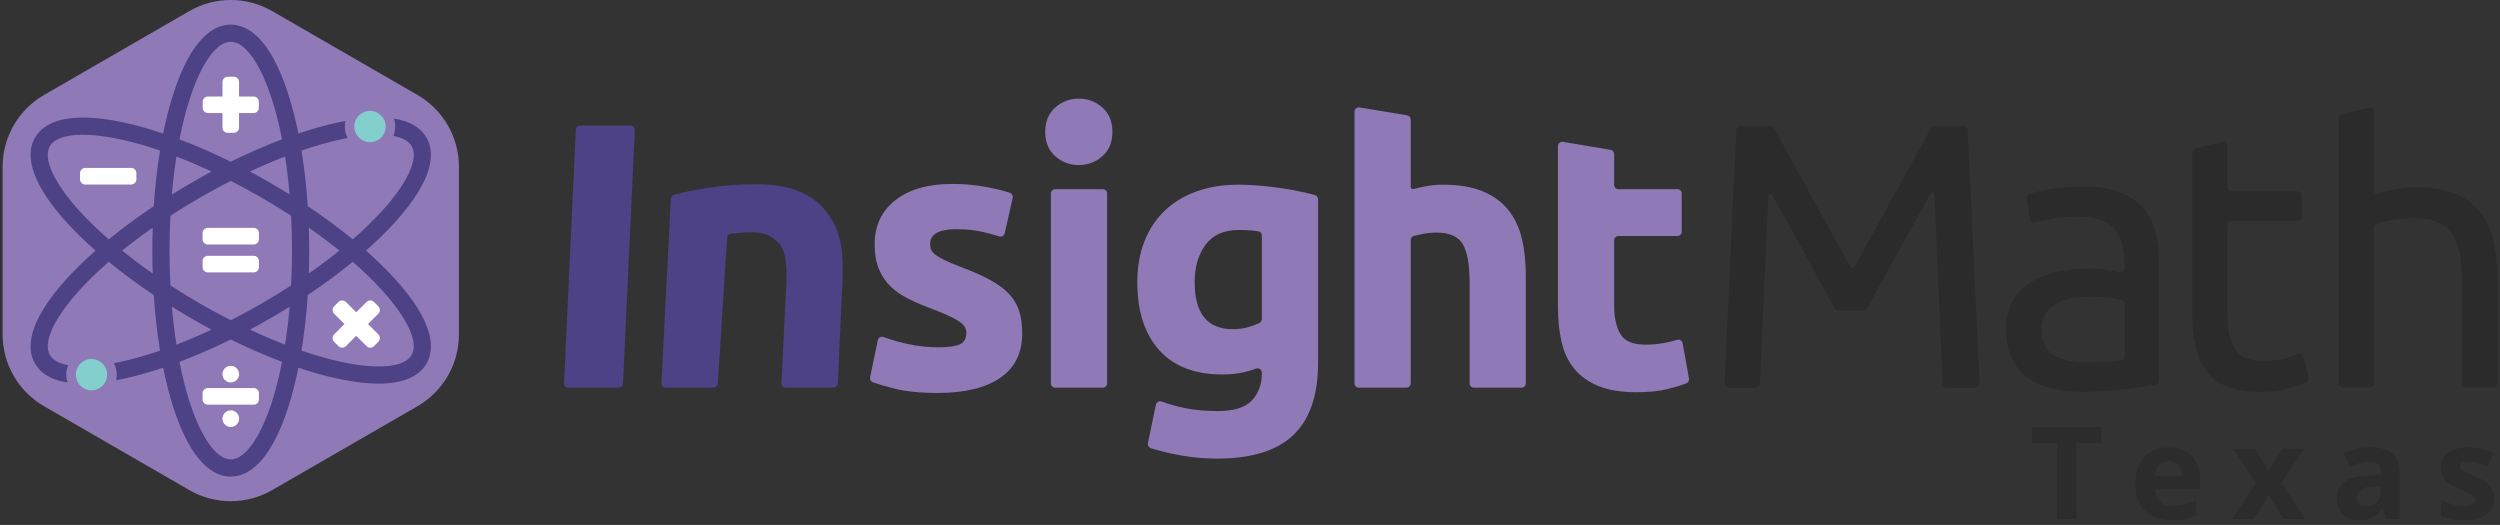 <?xml version="1.0" encoding="UTF-8"?> <svg xmlns="http://www.w3.org/2000/svg" width="481" height="101" viewBox="0 0 481 101" fill="none"><rect x="0" y="0" width="481" height="101" fill="#333333" stroke="none"/><path d="M111.619 24.174H121.315C121.787 24.174 122.163 24.567 122.141 25.038L119.867 73.801C119.846 74.242 119.483 74.589 119.041 74.589H109.345C108.873 74.589 108.498 74.195 108.519 73.724L110.793 24.961C110.814 24.52 111.177 24.174 111.619 24.174Z" fill="#4D4285"></path><path d="M129.075 38.229C129.093 37.872 129.327 37.566 129.672 37.473C131.427 37 133.616 36.556 136.237 36.141C139.147 35.68 142.203 35.449 145.405 35.449C148.654 35.449 151.359 35.875 153.518 36.723C155.676 37.572 157.386 38.772 158.647 40.323C159.909 41.876 160.986 43.696 161.521 45.83C162.054 47.965 162.14 49.65 162.14 52.982L161.19 73.8C161.169 74.241 160.806 74.588 160.364 74.588H151.179C150.707 74.588 150.331 74.194 150.354 73.723L151.298 54.292C151.428 50.49 151.028 48.129 149.916 46.871C148.775 45.58 147.272 44.689 144.75 44.689C143.973 44.689 143.149 44.724 142.276 44.797C141.679 44.847 141.126 44.903 140.62 44.964C140.228 45.011 139.93 45.337 139.904 45.73L138.107 73.815C138.079 74.25 137.718 74.588 137.283 74.588H128.085C127.612 74.588 127.236 74.193 127.26 73.721L129.075 38.229Z" fill="#4D4285"></path><path d="M400.858 35.876C403.57 35.876 405.859 36.227 407.724 36.928C409.588 37.631 411.09 38.624 412.229 39.907C413.367 41.191 414.178 42.716 414.663 44.483C415.146 46.252 415.389 48.2 415.389 50.331L415.389 73.222C415.389 73.636 415.091 73.989 414.682 74.057C414.202 74.136 413.626 74.23 412.955 74.339C411.913 74.509 410.739 74.666 409.431 74.811C408.124 74.957 406.707 75.089 405.181 75.211C403.655 75.331 402.141 75.392 400.641 75.392C398.508 75.392 396.547 75.174 394.755 74.739C392.963 74.303 391.413 73.613 390.105 72.668C388.798 71.724 387.78 70.478 387.054 68.927C386.327 67.378 385.964 65.513 385.964 63.334C385.964 61.252 386.388 59.46 387.236 57.958C388.082 56.458 389.233 55.247 390.687 54.326C392.14 53.407 393.835 52.728 395.773 52.292C397.709 51.856 399.743 51.638 401.876 51.638C402.553 51.638 403.256 51.675 403.983 51.748C404.709 51.82 405.399 51.918 406.053 52.038C406.707 52.159 407.276 52.269 407.761 52.365C408.287 52.471 408.778 52.069 408.778 51.532V50.694C408.778 49.581 408.656 48.479 408.415 47.389C408.171 46.299 407.736 45.331 407.107 44.483C406.477 43.636 405.617 42.958 404.527 42.449C403.438 41.941 402.021 41.687 400.277 41.687C398.049 41.687 396.099 41.844 394.428 42.159C393.301 42.372 392.366 42.59 391.624 42.813C391.126 42.963 390.615 42.637 390.541 42.121L389.983 38.216C389.925 37.808 390.166 37.421 390.556 37.289C391.435 36.992 392.665 36.702 394.247 36.42C396.281 36.057 398.485 35.876 400.858 35.876ZM401.44 69.726C403.038 69.726 404.455 69.69 405.69 69.617C406.598 69.564 407.395 69.478 408.081 69.359C408.487 69.288 408.778 68.934 408.778 68.522V58.537C408.778 58.165 408.539 57.838 408.183 57.726C407.727 57.582 407.138 57.454 406.416 57.341C405.327 57.172 404.006 57.087 402.457 57.087C401.44 57.087 400.361 57.159 399.223 57.305C398.085 57.45 397.044 57.753 396.099 58.213C395.155 58.673 394.367 59.302 393.738 60.101C393.108 60.9 392.794 61.954 392.794 63.261C392.794 65.683 393.568 67.365 395.119 68.31C396.668 69.254 398.775 69.726 401.44 69.726Z" fill="#2C2B2B"></path><path d="M479.76 46.336C479.275 44.205 478.44 42.376 477.254 40.851C476.066 39.325 474.48 38.14 472.495 37.292C470.508 36.445 468.014 36.02 465.011 36.02C463.606 36.02 462.189 36.154 460.761 36.42C459.625 36.632 458.544 36.913 457.516 37.261C457.129 37.393 456.729 37.116 456.729 36.707V21.563C456.729 21.025 456.227 20.628 455.704 20.75L450.616 21.94C450.239 22.028 449.972 22.365 449.972 22.753V73.757C449.972 74.219 450.346 74.593 450.808 74.593H455.892C456.354 74.593 456.729 74.219 456.729 73.757L456.729 43.816C456.729 43.444 456.968 43.118 457.325 43.014C457.5 42.963 457.701 42.908 457.927 42.849C458.484 42.704 459.114 42.571 459.816 42.449C460.518 42.329 461.257 42.22 462.033 42.122C462.807 42.026 463.558 41.977 464.285 41.977C466.076 41.977 467.578 42.208 468.789 42.667C470 43.128 470.969 43.866 471.695 44.883C472.422 45.9 472.942 47.232 473.258 48.878C473.572 50.525 473.73 52.51 473.73 54.835V73.757C473.73 74.219 474.104 74.593 474.567 74.593H479.65C480.112 74.593 480.487 74.219 480.487 73.757V53.382C480.487 50.816 480.244 48.467 479.76 46.336Z" fill="#2C2B2B"></path><path d="M443.217 68.703C443.101 68.21 442.583 67.929 442.11 68.11C441.658 68.282 441.095 68.494 440.418 68.746C439.183 69.206 437.548 69.436 435.514 69.436C434.352 69.436 433.335 69.29 432.463 69C431.591 68.709 430.864 68.213 430.283 67.511C429.702 66.809 429.266 65.84 428.975 64.605C428.685 63.37 428.539 61.808 428.539 59.92V43.322C428.539 42.86 428.914 42.486 429.376 42.486H442.016C442.478 42.486 442.852 42.111 442.852 41.649V37.654C442.852 37.194 442.479 36.82 442.018 36.82H429.376C428.914 36.82 428.539 36.445 428.539 35.983V28.155C428.539 27.617 428.038 27.22 427.514 27.342L422.427 28.532C422.049 28.62 421.782 28.957 421.782 29.344V59.992C421.782 62.511 421.988 64.726 422.4 66.639C422.811 68.553 423.526 70.162 424.543 71.47C425.56 72.777 426.904 73.758 428.575 74.411C430.247 75.065 432.365 75.392 434.933 75.392C437.112 75.392 439.049 75.138 440.745 74.629C441.992 74.255 442.963 73.928 443.66 73.645C444.039 73.492 444.241 73.081 444.148 72.684L443.217 68.703Z" fill="#2C2B2B"></path><path d="M334.898 24.218H340.575C340.876 24.218 341.154 24.382 341.299 24.646L356.046 51.396C356.203 51.681 356.613 51.681 356.77 51.396L371.517 24.646C371.662 24.382 371.94 24.218 372.241 24.218H377.767C378.209 24.218 378.572 24.565 378.593 25.006L380.859 73.763C380.881 74.234 380.505 74.628 380.034 74.628H374.585C374.143 74.628 373.779 74.279 373.76 73.837L372.194 37.403C372.176 36.986 371.621 36.856 371.419 37.221L359.228 59.312C359.083 59.575 358.805 59.739 358.505 59.739H353.707C353.406 59.739 353.128 59.575 352.983 59.31L341.016 37.524C340.815 37.158 340.26 37.287 340.241 37.704L338.604 73.839C338.584 74.28 338.221 74.628 337.779 74.628H332.631C332.16 74.628 331.784 74.234 331.806 73.763L334.072 25.006C334.093 24.565 334.456 24.218 334.898 24.218Z" fill="#2C2B2B"></path><path d="M194.241 56.663C193.345 55.674 192.123 54.752 190.574 53.898C189.025 53.045 187.064 52.178 184.693 51.299C183.531 50.861 182.575 50.458 181.825 50.092C181.074 49.727 180.481 49.387 180.046 49.071C179.61 48.757 179.32 48.43 179.175 48.091C179.029 47.753 178.957 47.365 178.957 46.93C178.957 45.042 180.65 44.098 184.039 44.098C185.879 44.098 187.536 44.269 189.013 44.606C190.158 44.87 191.237 45.161 192.251 45.482C192.718 45.63 193.21 45.348 193.317 44.87L194.842 38.068C194.935 37.65 194.699 37.229 194.293 37.093C193.13 36.706 191.673 36.343 189.921 36.004C187.79 35.593 185.564 35.387 183.241 35.387C178.594 35.387 174.938 36.428 172.277 38.509C169.614 40.59 168.284 43.421 168.284 47.002C168.284 48.842 168.549 50.414 169.082 51.721C169.614 53.028 170.364 54.153 171.333 55.097C172.301 56.04 173.475 56.851 174.855 57.529C176.234 58.207 177.77 58.86 179.465 59.489C181.643 60.312 183.265 61.05 184.33 61.703C185.394 62.356 185.927 63.118 185.927 63.989C185.927 65.103 185.516 65.853 184.693 66.24C183.87 66.628 182.466 66.821 180.481 66.821C178.594 66.821 176.681 66.615 174.745 66.204C173.125 65.86 171.539 65.405 169.987 64.841C169.508 64.667 168.987 64.957 168.884 65.455L167.408 72.598C167.325 73.001 167.547 73.407 167.934 73.549C168.85 73.885 170.189 74.279 171.95 74.734C174.201 75.314 177.02 75.605 180.409 75.605C185.588 75.605 189.594 74.638 192.426 72.708C195.258 70.776 196.674 67.927 196.674 64.16C196.674 62.567 196.492 61.166 196.129 59.959C195.766 58.752 195.136 57.653 194.241 56.663Z" fill="#9079B7"></path><path d="M212.101 20.686C210.818 19.55 209.306 18.98 207.563 18.98C205.821 18.98 204.307 19.55 203.025 20.686C201.742 21.824 201.102 23.385 201.102 25.369C201.102 27.354 201.742 28.915 203.025 30.051C204.307 31.189 205.821 31.757 207.563 31.757C209.306 31.757 210.818 31.189 212.101 30.051C213.384 28.915 214.026 27.354 214.026 25.369C214.026 23.385 213.384 21.824 212.101 20.686Z" fill="#9079B7"></path><path d="M203.025 36.403H212.174C212.635 36.403 213.009 36.777 213.009 37.238V73.754C213.009 74.215 212.635 74.588 212.174 74.588H203.025C202.564 74.588 202.19 74.215 202.19 73.754V37.238C202.19 36.777 202.565 36.403 203.025 36.403Z" fill="#9079B7"></path><path d="M252.989 37.534C252.175 37.307 251.277 37.087 250.293 36.875C249.059 36.61 247.764 36.379 246.409 36.185C245.053 35.993 243.686 35.835 242.306 35.713C240.927 35.593 239.583 35.532 238.277 35.532C235.227 35.532 232.492 35.98 230.072 36.875C227.651 37.771 225.607 39.042 223.936 40.686C222.266 42.332 220.996 44.305 220.125 46.603C219.253 48.902 218.817 51.455 218.817 54.262C218.817 59.877 220.221 64.244 223.029 67.365C225.836 70.487 229.878 72.047 235.155 72.047C236.606 72.047 237.95 71.915 239.184 71.648C240.022 71.468 240.843 71.226 241.648 70.923C242.194 70.716 242.779 71.118 242.779 71.702V71.83C242.779 73.96 242.136 75.701 240.854 77.057C239.571 78.411 237.381 79.09 234.283 79.09C231.911 79.09 229.793 78.895 227.93 78.509C226.394 78.189 224.917 77.772 223.497 77.256C223.018 77.082 222.498 77.371 222.394 77.869L220.857 85.256C220.77 85.676 221.015 86.093 221.424 86.223C223.207 86.791 225.122 87.257 227.167 87.619C229.491 88.03 231.814 88.237 234.138 88.237C240.769 88.237 245.67 86.723 248.841 83.699C252.011 80.674 253.597 76.04 253.597 69.797V38.338C253.597 37.964 253.35 37.635 252.989 37.534ZM242.779 61.382C242.779 61.697 242.603 61.988 242.321 62.127C241.739 62.415 241.069 62.673 240.31 62.901C239.341 63.191 238.301 63.336 237.187 63.336C232.298 63.336 229.854 60.312 229.854 54.262C229.854 51.358 230.555 48.962 231.96 47.075C233.363 45.187 235.493 44.244 238.349 44.244C239.317 44.244 240.164 44.28 240.891 44.352C241.315 44.395 241.707 44.442 242.065 44.492C242.475 44.55 242.779 44.904 242.779 45.318V61.382Z" fill="#9079B7"></path><path d="M290.192 40.396C288.958 38.847 287.312 37.65 285.255 36.803C283.197 35.956 280.619 35.532 277.522 35.532C276.457 35.532 275.355 35.641 274.219 35.859C273.352 36.024 272.606 36.197 271.979 36.377C271.699 36.457 271.423 36.247 271.423 35.957V23.011C271.423 22.603 271.128 22.255 270.725 22.188L261.576 20.664C261.067 20.579 260.604 20.971 260.604 21.487V73.754C260.604 74.215 260.978 74.588 261.439 74.588H270.588C271.049 74.588 271.423 74.215 271.423 73.754V46.19C271.423 45.81 271.678 45.476 272.046 45.382C272.559 45.251 273.113 45.126 273.71 45.006C274.556 44.837 275.464 44.752 276.433 44.752C278.853 44.752 280.51 45.478 281.407 46.93C282.302 48.381 282.75 50.85 282.75 54.334V73.754C282.75 74.215 283.124 74.588 283.585 74.588H292.734C293.195 74.588 293.568 74.215 293.568 73.754V53.028C293.568 50.414 293.314 48.043 292.807 45.913C292.298 43.784 291.427 41.946 290.192 40.396Z" fill="#9079B7"></path><path d="M324.968 72.841L323.732 66.012C323.645 65.532 323.158 65.234 322.693 65.381C321.915 65.627 321.079 65.829 320.186 65.986C318.952 66.204 317.754 66.312 316.592 66.312C314.171 66.312 312.562 65.635 311.764 64.28C310.965 62.926 310.566 61.111 310.566 58.835V46.218C310.566 45.769 310.93 45.405 311.378 45.405H322.75C323.199 45.405 323.562 45.041 323.562 44.592V37.216C323.562 36.767 323.199 36.403 322.75 36.403H311.378C310.93 36.403 310.566 36.039 310.566 35.591V29.652C310.566 29.245 310.271 28.897 309.869 28.829L300.721 27.29C300.211 27.204 299.747 27.597 299.747 28.113V58.98C299.747 61.449 299.976 63.699 300.437 65.732C300.896 67.764 301.707 69.495 302.869 70.922C304.031 72.35 305.58 73.463 307.516 74.262C309.451 75.06 311.897 75.46 314.85 75.46C317.173 75.46 319.133 75.266 320.731 74.879C322.075 74.553 323.317 74.176 324.455 73.747C324.823 73.609 325.038 73.228 324.968 72.841Z" fill="#9079B7"></path><path d="M88.298 64.35V32.079C88.298 26.383 85.259 21.119 80.325 18.271L52.372 2.136C47.438 -0.712 41.36 -0.712 36.426 2.136L8.473 18.271C3.539 21.119 0.5 26.383 0.5 32.079V64.35C0.5 70.046 3.539 75.309 8.473 78.157L36.426 94.293C41.36 97.141 47.438 97.141 52.372 94.293L80.325 78.157C85.259 75.309 88.298 70.046 88.298 64.35Z" fill="#9079B7"></path><path d="M70.802 62.349L72.786 60.366C73.182 59.97 73.182 59.328 72.786 58.931L71.957 58.103C71.759 57.905 71.499 57.806 71.24 57.806C70.98 57.806 70.721 57.905 70.523 58.103L68.54 60.086L66.556 58.103C66.358 57.905 66.099 57.806 65.839 57.806C65.579 57.806 65.32 57.905 65.122 58.103L64.293 58.931C63.897 59.328 63.897 59.97 64.293 60.366L66.276 62.349L64.293 64.331C63.897 64.727 63.897 65.37 64.293 65.766L65.122 66.594C65.32 66.792 65.579 66.891 65.839 66.891C66.099 66.891 66.358 66.792 66.556 66.594L68.54 64.611L70.523 66.594C70.721 66.792 70.98 66.891 71.24 66.891C71.499 66.891 71.759 66.792 71.957 66.594L72.786 65.766C73.182 65.37 73.182 64.727 72.786 64.331L70.802 62.349Z" fill="white"></path><path d="M49.818 44.855C49.818 44.295 49.364 43.841 48.803 43.841H39.994C39.434 43.841 38.98 44.295 38.98 44.855V46.026C38.98 46.587 39.434 47.041 39.994 47.041H48.803C49.364 47.041 49.818 46.587 49.818 46.026V44.855Z" fill="white"></path><path d="M48.803 49.214H39.994C39.434 49.214 38.98 49.668 38.98 50.228V51.4C38.98 51.96 39.434 52.414 39.994 52.414H48.803C49.364 52.414 49.818 51.96 49.818 51.4V50.228C49.818 49.668 49.364 49.214 48.803 49.214Z" fill="white"></path><path d="M16.414 35.506H25.223C25.784 35.506 26.238 35.052 26.238 34.492V33.321C26.238 32.76 25.784 32.306 25.223 32.306H16.414C15.854 32.306 15.399 32.76 15.399 33.321V34.492C15.399 35.052 15.854 35.506 16.414 35.506Z" fill="white"></path><path d="M49.818 75.675C49.818 75.114 49.364 74.66 48.804 74.66H39.994C39.434 74.66 38.98 75.114 38.98 75.675V76.846C38.98 77.406 39.434 77.86 39.994 77.86H48.804C49.364 77.86 49.818 77.406 49.818 76.846V75.675Z" fill="white"></path><path d="M44.4 82.151C45.284 82.151 46 81.435 46 80.551C46 79.668 45.284 78.951 44.4 78.951C43.516 78.951 42.8 79.668 42.8 80.551C42.8 81.435 43.516 82.151 44.4 82.151Z" fill="white"></path><path d="M44.4 73.583C45.284 73.583 46 72.867 46 71.983C46 71.1 45.284 70.383 44.4 70.383C43.516 70.383 42.8 71.1 42.8 71.983C42.8 72.867 43.516 73.583 44.4 73.583Z" fill="white"></path><path d="M48.784 18.568H45.992V15.777C45.992 15.219 45.54 14.767 44.983 14.767H43.816C43.258 14.767 42.806 15.219 42.806 15.777V18.568H40.014C39.456 18.568 39.004 19.02 39.004 19.578V20.744C39.004 21.302 39.456 21.754 40.014 21.754H42.806V24.546C42.806 25.103 43.258 25.555 43.816 25.555H44.983C45.54 25.555 45.992 25.103 45.992 24.546V21.754H48.784C49.342 21.754 49.794 21.302 49.794 20.744V19.578C49.794 19.02 49.342 18.568 48.784 18.568Z" fill="white"></path><path d="M17.606 69.07C15.941 69.07 14.592 70.42 14.592 72.084C14.592 73.748 15.941 75.097 17.606 75.097C19.271 75.097 20.62 73.748 20.62 72.084C20.62 70.42 19.271 69.07 17.606 69.07Z" fill="#83CFCE"></path><path d="M71.192 21.331C69.527 21.331 68.178 22.68 68.178 24.345C68.178 26.009 69.527 27.358 71.192 27.358C72.856 27.358 74.206 26.009 74.206 24.345C74.206 22.68 72.856 21.331 71.192 21.331Z" fill="#83CFCE"></path><path d="M70.417 48.214C72.484 46.391 74.36 44.564 75.994 42.763C83.807 34.145 83.606 29.148 82.061 26.474C81.165 24.923 79.364 23.375 75.794 22.825C75.952 23.304 76.041 23.814 76.041 24.345C76.041 24.986 75.913 25.598 75.685 26.16C77.419 26.483 78.632 27.142 79.2 28.125C80.566 30.491 78.452 35.133 73.546 40.544C71.897 42.362 69.99 44.21 67.874 46.055C65.225 43.887 62.32 41.74 59.212 39.664C58.967 35.934 58.56 32.345 58.007 28.967C60.663 28.058 63.217 27.33 65.616 26.812C66.046 26.719 66.467 26.636 66.882 26.558C66.539 25.893 66.342 25.142 66.342 24.345C66.342 23.977 66.387 23.619 66.465 23.275C65.963 23.368 65.451 23.468 64.918 23.583C62.541 24.097 60.021 24.808 57.408 25.686C56.862 22.984 56.218 20.447 55.474 18.131C51.916 7.058 47.487 4.733 44.399 4.733C41.31 4.733 36.881 7.058 33.323 18.131C32.579 20.447 31.935 22.984 31.389 25.686C28.776 24.808 26.256 24.097 23.879 23.583C12.508 21.127 8.281 23.799 6.736 26.474C5.192 29.148 4.991 34.145 12.804 42.763C14.437 44.564 16.313 46.391 18.38 48.214C16.313 50.038 14.437 51.864 12.804 53.666C4.991 62.283 5.192 67.28 6.736 69.955C7.632 71.506 9.433 73.054 13.004 73.604C12.845 73.125 12.756 72.615 12.756 72.084C12.756 71.44 12.885 70.827 13.114 70.264C11.382 69.94 10.165 69.286 9.597 68.303C8.232 65.938 10.345 61.295 15.251 55.884C16.9 54.066 18.807 52.218 20.923 50.373C23.572 52.541 26.477 54.688 29.585 56.765C29.83 60.495 30.237 64.084 30.791 67.461C28.134 68.371 25.58 69.099 23.181 69.617C22.752 69.71 22.33 69.794 21.916 69.873C22.258 70.536 22.455 71.287 22.455 72.084C22.455 72.452 22.41 72.809 22.332 73.154C22.834 73.061 23.346 72.961 23.879 72.846C26.256 72.332 28.776 71.621 31.389 70.743C31.935 73.444 32.579 75.982 33.323 78.297C36.881 89.371 41.31 91.695 44.399 91.695C47.487 91.695 51.916 89.371 55.474 78.297C56.218 75.982 56.862 73.444 57.408 70.743C60.021 71.621 62.541 72.332 64.918 72.846C68.081 73.529 70.69 73.815 72.844 73.815C78.433 73.815 80.946 71.885 82.061 69.955C83.606 67.28 83.807 62.283 75.994 53.666C74.36 51.864 72.484 50.038 70.417 48.214ZM29.382 52.624C27.307 51.175 25.339 49.7 23.499 48.214C25.339 46.728 27.307 45.253 29.382 43.804C29.334 45.261 29.308 46.731 29.308 48.214C29.308 49.697 29.334 51.168 29.382 52.624ZM29.585 39.664C26.477 41.74 23.572 43.887 20.923 46.055C18.807 44.21 16.9 42.362 15.251 40.544C10.345 35.133 8.232 30.491 9.597 28.125C10.437 26.671 12.68 25.925 15.944 25.925C17.988 25.925 20.432 26.218 23.181 26.812C25.58 27.33 28.134 28.058 30.791 28.967C30.237 32.345 29.83 35.934 29.585 39.664ZM55.727 37.417C54.489 36.647 53.228 35.889 51.944 35.148C50.659 34.406 49.373 33.693 48.087 33.007C50.38 31.935 52.641 30.969 54.848 30.118C55.215 32.455 55.509 34.896 55.727 37.417ZM36.469 19.142C38.703 12.188 41.667 8.037 44.398 8.037C47.13 8.037 50.094 12.188 52.328 19.142C53.079 21.478 53.726 24.053 54.266 26.808C51.064 28.017 47.752 29.46 44.399 31.113C41.046 29.46 37.733 28.017 34.531 26.808C35.071 24.053 35.718 21.478 36.469 19.142ZM33.949 30.118C36.156 30.969 38.418 31.935 40.71 33.007C39.425 33.693 38.138 34.406 36.853 35.148C35.569 35.889 34.308 36.647 33.07 37.417C33.288 34.896 33.582 32.455 33.949 30.118ZM33.07 59.012C34.308 59.782 35.569 60.539 36.853 61.281C38.138 62.022 39.425 62.735 40.71 63.422C38.418 64.493 36.156 65.46 33.949 66.31C33.582 63.974 33.288 61.533 33.07 59.012ZM52.328 77.287C50.094 84.24 47.13 88.392 44.398 88.392C41.667 88.392 38.703 84.24 36.469 77.287C35.718 74.951 35.071 72.375 34.531 69.621C37.733 68.411 41.046 66.969 44.399 65.316C47.752 66.969 51.064 68.411 54.266 69.621C53.726 72.375 53.079 74.951 52.328 77.287ZM54.848 66.31C52.641 65.46 50.38 64.493 48.087 63.422C49.373 62.735 50.659 62.022 51.944 61.281C53.228 60.539 54.489 59.782 55.727 59.012C55.509 61.533 55.215 63.974 54.848 66.31ZM56.01 54.917C54.166 56.113 52.258 57.285 50.292 58.42C48.326 59.555 46.357 60.621 44.399 61.619C42.44 60.62 40.471 59.555 38.505 58.42C36.539 57.285 34.632 56.113 32.787 54.917C32.673 52.722 32.612 50.484 32.612 48.214C32.612 45.945 32.673 43.707 32.787 41.512C34.632 40.316 36.539 39.143 38.505 38.008C40.471 36.874 42.44 35.808 44.399 34.809C46.357 35.808 48.326 36.874 50.292 38.008C52.258 39.143 54.166 40.315 56.01 41.512C56.124 43.707 56.185 45.945 56.185 48.214C56.185 50.484 56.124 52.722 56.01 54.917ZM59.415 43.804C61.49 45.253 63.458 46.728 65.298 48.214C63.458 49.7 61.49 51.175 59.415 52.624C59.464 51.168 59.489 49.697 59.489 48.214C59.489 46.731 59.464 45.261 59.415 43.804ZM79.2 68.303C77.834 70.668 72.756 71.159 65.616 69.617C63.217 69.099 60.663 68.371 58.007 67.461C58.56 64.084 58.967 60.495 59.212 56.765C62.32 54.688 65.225 52.541 67.874 50.373C69.99 52.218 71.897 54.066 73.546 55.884C78.452 61.296 80.566 65.938 79.2 68.303Z" fill="#4D4285"></path><path d="M399.484 99.847H395.735V85.289H390.934V82.169H404.285V85.289H399.484V99.847Z" fill="#2B2C2B"></path><path d="M417.788 100.088C415.611 100.088 413.91 99.488 412.685 98.287C411.459 97.086 410.847 95.385 410.847 93.184C410.847 90.919 411.413 89.168 412.546 87.93C413.678 86.693 415.244 86.074 417.244 86.074C419.155 86.074 420.642 86.618 421.706 87.707C422.771 88.795 423.303 90.299 423.303 92.217V94.006H414.584C414.624 95.054 414.934 95.873 415.515 96.461C416.095 97.049 416.909 97.344 417.958 97.344C418.772 97.344 419.542 97.259 420.267 97.09C420.993 96.92 421.751 96.65 422.541 96.28V99.133C421.896 99.456 421.207 99.695 420.473 99.853C419.739 100.01 418.844 100.088 417.788 100.088ZM417.268 88.698C416.486 88.698 415.873 88.946 415.43 89.442C414.987 89.938 414.733 90.641 414.668 91.552H419.844C419.828 90.641 419.59 89.938 419.131 89.442C418.671 88.946 418.05 88.698 417.268 88.698Z" fill="#2B2C2B"></path><path d="M434.026 92.942L429.672 86.328H433.857L436.481 90.633L439.13 86.328H443.314L438.912 92.942L443.52 99.847H439.323L436.481 95.216L433.627 99.847H429.442L434.026 92.942Z" fill="#2B2C2B"></path><path d="M459.115 99.847L458.402 98.009H458.305C457.684 98.791 457.045 99.333 456.388 99.635C455.731 99.937 454.874 100.088 453.818 100.088C452.52 100.088 451.498 99.718 450.753 98.976C450.007 98.234 449.634 97.178 449.634 95.808C449.634 94.373 450.136 93.315 451.139 92.634C452.143 91.953 453.657 91.576 455.681 91.503L458.027 91.431V90.838C458.027 89.468 457.325 88.783 455.922 88.783C454.842 88.783 453.572 89.109 452.113 89.762L450.892 87.272C452.448 86.457 454.173 86.05 456.068 86.05C457.882 86.05 459.273 86.445 460.24 87.235C461.207 88.025 461.691 89.226 461.691 90.838V99.847H459.115ZM458.027 93.583L456.6 93.632C455.527 93.664 454.729 93.857 454.205 94.212C453.681 94.567 453.419 95.107 453.419 95.832C453.419 96.872 454.016 97.392 455.209 97.392C456.064 97.392 456.747 97.146 457.259 96.654C457.771 96.163 458.027 95.51 458.027 94.696V93.583Z" fill="#2B2C2B"></path><path d="M479.875 95.832C479.875 97.219 479.394 98.275 478.43 99C477.467 99.725 476.025 100.088 474.107 100.088C473.123 100.088 472.284 100.022 471.591 99.889C470.898 99.756 470.249 99.561 469.644 99.302V96.255C470.329 96.578 471.101 96.848 471.96 97.066C472.819 97.283 473.575 97.392 474.228 97.392C475.566 97.392 476.235 97.005 476.235 96.231C476.235 95.941 476.146 95.705 475.969 95.524C475.791 95.343 475.485 95.137 475.05 94.907C474.615 94.677 474.034 94.41 473.309 94.103C472.268 93.668 471.504 93.265 471.017 92.894C470.529 92.523 470.174 92.098 469.952 91.618C469.731 91.139 469.62 90.548 469.62 89.847C469.62 88.646 470.085 87.717 471.017 87.06C471.948 86.403 473.268 86.074 474.977 86.074C476.606 86.074 478.19 86.429 479.73 87.138L478.617 89.799C477.94 89.508 477.307 89.271 476.719 89.085C476.13 88.9 475.529 88.807 474.917 88.807C473.828 88.807 473.284 89.102 473.284 89.69C473.284 90.02 473.46 90.306 473.811 90.548C474.161 90.79 474.929 91.149 476.114 91.624C477.17 92.052 477.944 92.451 478.436 92.821C478.928 93.192 479.291 93.619 479.524 94.103C479.758 94.587 479.875 95.163 479.875 95.832Z" fill="#2B2C2B"></path></svg> 